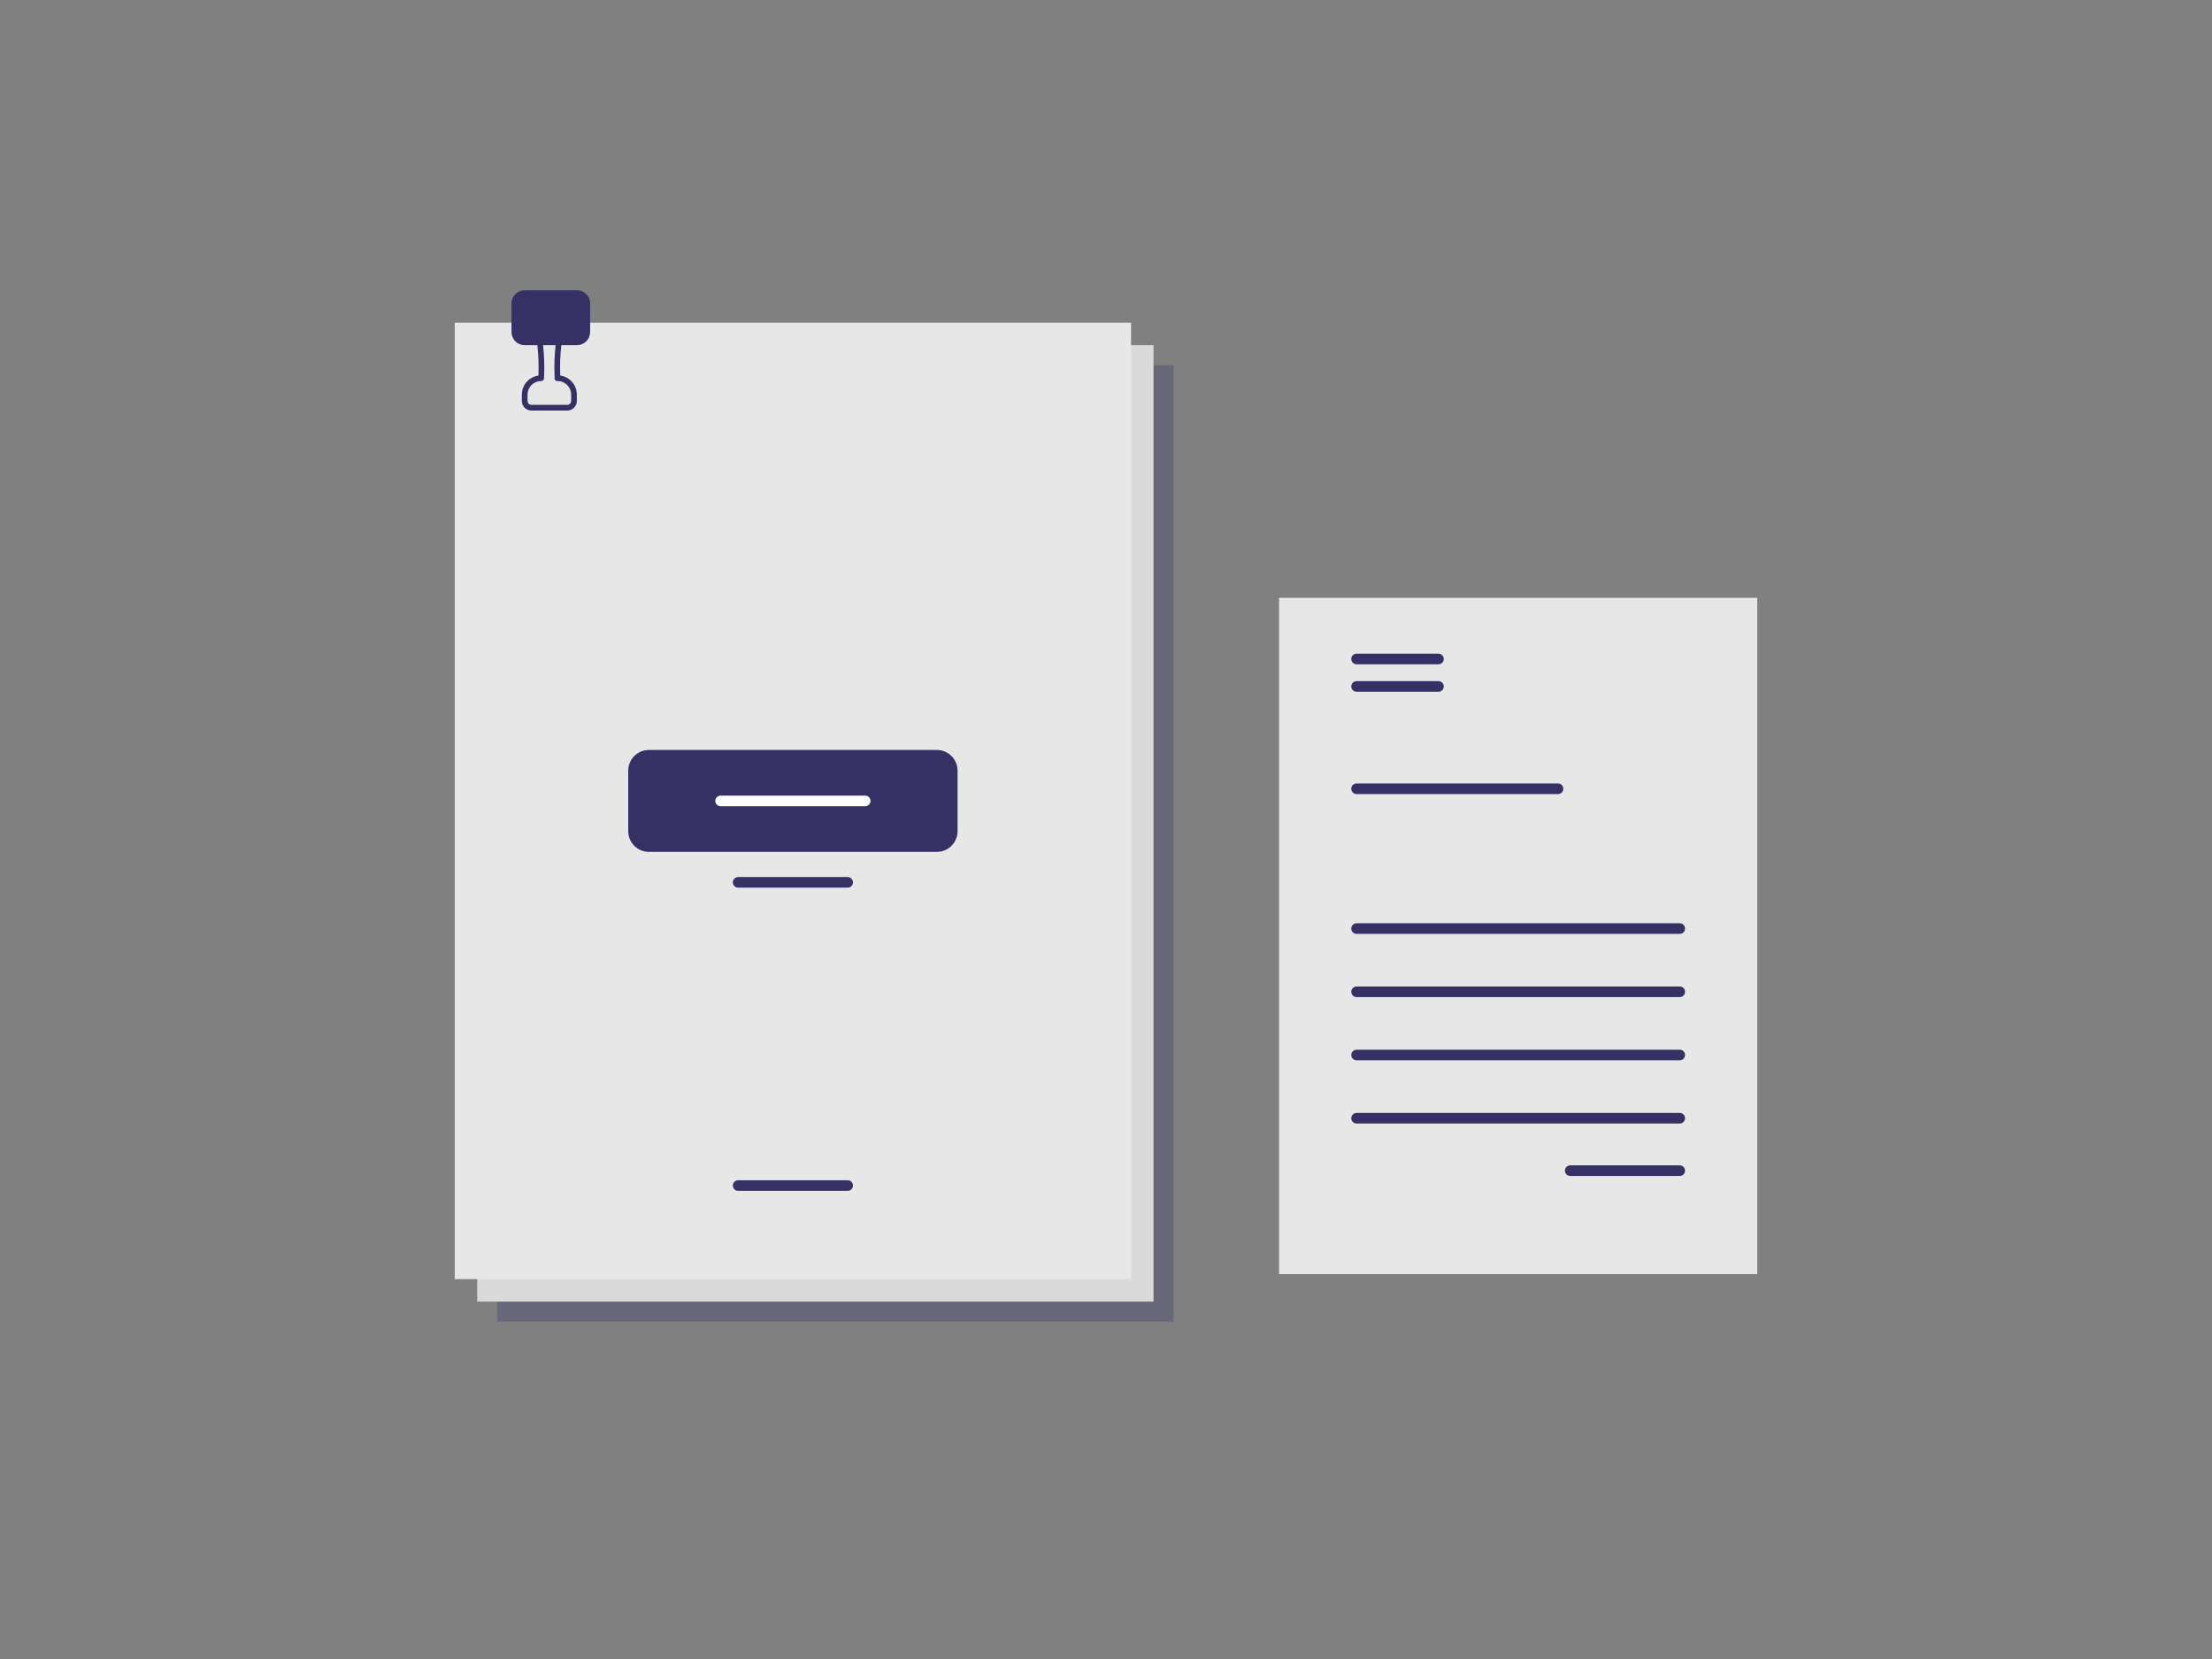 <?xml version="1.0" encoding="utf-8"?>
<!-- Generator: Adobe Illustrator 27.0.0, SVG Export Plug-In . SVG Version: 6.00 Build 0)  -->
<svg version="1.1" id="レイヤー_1" xmlns="http://www.w3.org/2000/svg" xmlns:xlink="http://www.w3.org/1999/xlink" x="0px"
	 y="0px" width="600px" height="450px" viewBox="0 0 600 450" style="enable-background:new 0 0 600 450;" xml:space="preserve">
<rect x="0" y="0" width="600" height="450" fill="#808080" stroke="none"/>
<style type="text/css">
	.st0{opacity:0.2;fill:#353164;}
	.st1{fill:#E7E7E7;}
	.st2{fill:none;stroke:#353164;stroke-width:2.876;stroke-linecap:round;stroke-miterlimit:10;}
	.st3{opacity:0.3;fill:#353164;}
	.st4{fill:#DADADA;}
	.st5{fill:#353164;stroke:#353164;stroke-width:3.053;stroke-miterlimit:10;}
	.st6{clip-path:url(#SVGID_00000039110036750156957910000005554008859952334223_);}
	.st7{fill:none;stroke:#353164;stroke-width:1.546;stroke-linecap:round;stroke-miterlimit:10;}
	.st8{fill:#E7E7E7;stroke:#353164;stroke-width:1.546;stroke-linecap:round;stroke-miterlimit:10;}
	.st9{fill:#353164;}
	.st10{fill:none;stroke:#FFFFFF;stroke-width:2.876;stroke-linecap:round;stroke-miterlimit:10;}
</style>
<g>
	<g>
		<g>
			<rect x="352.864" y="232.239" class="st0" width="117.874" height="104.333"/>
			<rect x="346.943" y="162.157" class="st1" width="129.712" height="183.45"/>
			<g>
				<line class="st2" x1="367.969" y1="178.749" x2="390.184" y2="178.749"/>
				<line class="st2" x1="367.969" y1="186.195" x2="390.184" y2="186.195"/>
				<line class="st2" x1="367.969" y1="213.948" x2="422.606" y2="213.948"/>
				<line class="st2" x1="367.969" y1="251.87" x2="455.628" y2="251.87"/>
				<line class="st2" x1="367.969" y1="269.018" x2="455.628" y2="269.018"/>
				<line class="st2" x1="367.969" y1="286.166" x2="455.628" y2="286.166"/>
				<line class="st2" x1="367.969" y1="303.314" x2="455.628" y2="303.314"/>
				<line class="st2" x1="425.922" y1="317.539" x2="455.628" y2="317.539"/>
			</g>
		</g>
		<g>
			<rect x="134.857" y="99.048" class="st3" width="183.45" height="259.424"/>
			<rect x="129.442" y="93.633" class="st4" width="183.45" height="259.424"/>
			<rect x="123.345" y="87.536" class="st1" width="183.45" height="259.424"/>
			<path class="st5" d="M156.509,92.098h-14.205c-1.124,0-2.036-0.911-2.036-2.036v-7.767
				c0-1.124,0.911-2.036,2.036-2.036h14.205c1.124,0,2.036,0.911,2.036,2.036v7.767
				C158.544,91.187,157.633,92.098,156.509,92.098z"/>
			<g>
				<defs>
					<rect id="SVGID_1_" x="142.95" y="92.991" width="12.114" height="13.257"/>
				</defs>
				<clipPath id="SVGID_00000153685633240857819980000008805201380258763414_">
					<use xlink:href="#SVGID_1_"  style="overflow:visible;"/>
				</clipPath>
				<g style="clip-path:url(#SVGID_00000153685633240857819980000008805201380258763414_);">
					<path class="st7" d="M153.465,115.705c-3.089-11.145-3.089-21.028,0-32.173
						c-3.089,11.145-5.828,11.145-8.917,0c3.089,11.145,3.089,21.028,0,32.173"/>
				</g>
			</g>
			<path class="st8" d="M146.783,102.59L146.783,102.59c-2.464,0-4.462,1.998-4.462,4.462v1.707
				c0,1.011,0.82,1.831,1.831,1.831h9.71c1.011,0,1.831-0.82,1.831-1.831v-1.707
				c0-2.464-1.998-4.462-4.462-4.462h-0.047"/>
			<path class="st9" d="M254.126,231.068h-78.112c-3.097,0-5.607-2.51-5.607-5.607v-16.425
				c0-3.097,2.51-5.607,5.607-5.607h78.112c3.097,0,5.607,2.51,5.607,5.607v16.425
				C259.734,228.557,257.223,231.068,254.126,231.068z"/>
			<line class="st2" x1="200.217" y1="239.332" x2="229.923" y2="239.332"/>
			<line class="st2" x1="200.217" y1="321.576" x2="229.923" y2="321.576"/>
			<line class="st10" x1="195.459" y1="217.248" x2="234.682" y2="217.248"/>
		</g>
	</g>
</g>
</svg>
